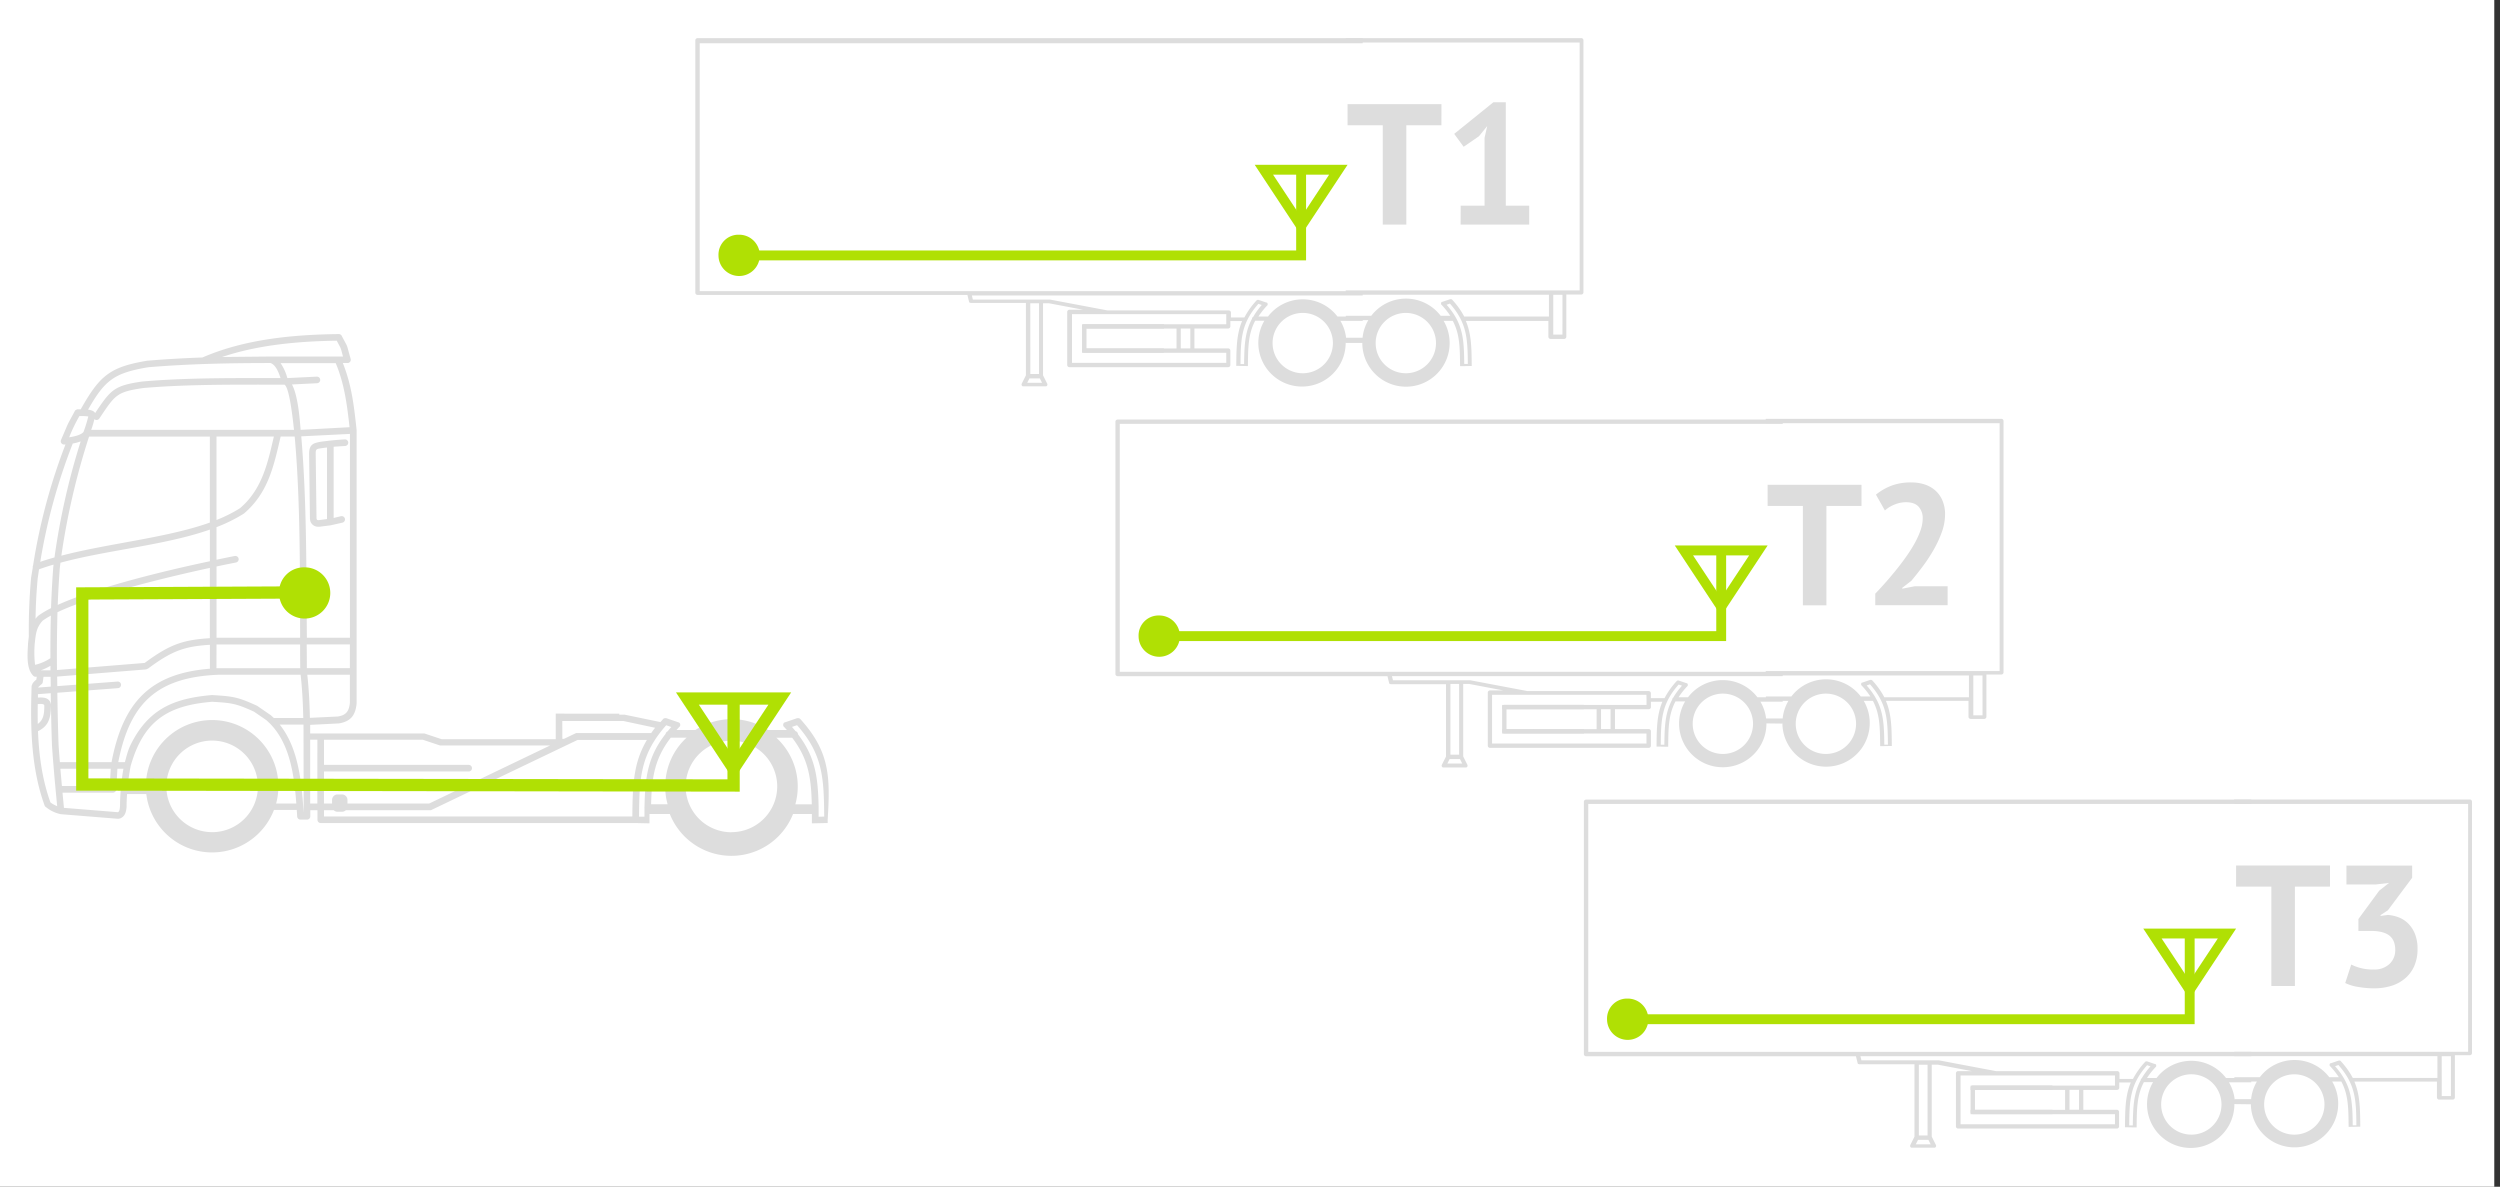 <svg id="Layer_1" data-name="Layer 1" xmlns="http://www.w3.org/2000/svg" viewBox="0 0 948 450"><rect x="0" y="0" width="948" height="450" fill="#333333" stroke="none"/><defs><style>.cls-1{fill:#fff;}.cls-2{fill:#ddd;}.cls-3{fill:#b0e004;}</style></defs><title>Artboard 1 copy 2</title><rect class="cls-1" x="-2.17" width="948" height="450"/><path class="cls-2" d="M117.56,196.86a3,3,0,0,0,3.12,2.87l.54,0c2.75-.36,3.51-.43,4.23-.55l4.43-1a1.25,1.25,0,0,0-.63-2.43l-2.73.66v-27c.78-.08,1.36-.1,4.28-.29a1.25,1.25,0,0,0,0-2.51c-3.44.22-5.36.41-8.57.82a16.08,16.08,0,0,0-2.33.46c-2.34.63-2.71,2.3-2.68,4.44l.31,24.27A1.27,1.27,0,0,0,117.56,196.86Zm4.54-26.93,1.9-.24v27.14l-3.11.41c-.61,0-.8-.12-.87-.71l-.31-24.64C119.75,170.26,120,170.23,122.1,169.94Z"/><path class="cls-2" d="M303.56,272.75a1.24,1.24,0,0,0-.2-.21h0l0,0,0,0,0,0a1.25,1.25,0,0,0-.44-.19h-.05a1.25,1.25,0,0,0-.5,0h-.06l-.09,0-4.47,1.53h0l-.06,0h0l-.14.07h-.08a1.25,1.25,0,0,0-.33.33h0v0h0v0h0a1.25,1.25,0,0,0-.13.3h0v0h0v0h0v0h0a1.24,1.24,0,0,0,0,.56h0v0h0v0h0l0,.09h0l.07.14h0v0h0v0h0v0h0a1.26,1.26,0,0,0,.21.24q.57.61,1.11,1.21h-7.16a25.14,25.14,0,0,0-27.55,0h-7.16c.36-.4.72-.8,1.11-1.21a1.26,1.26,0,0,0,.21-.24h0v0h0v0h0v0h0l.07-.14h0l0-.09h0v0h0v0h0a1.25,1.25,0,0,0,0-.56h0v0h0v0h0v0h0a1.23,1.23,0,0,0-.13-.3h0v0h0v0h0a1.25,1.25,0,0,0-.34-.33h-.08l-.14-.07h0l-.06,0h0l-4.47-1.53h0l-.07,0h-.06a1.25,1.25,0,0,0-.5,0h-.05a1.25,1.25,0,0,0-.44.19l0,0,0,0,0,0h0a1.25,1.25,0,0,0-.2.21l-.94,1.06L236.84,271h0l-.12,0h-1.91v-.39H210.73v1.63h0v8.07H167.49l-6.57-2.19-.11,0H117.62l0-3.25,10.88-.55c4.51-.74,6.31-3.1,6.73-7.58l0-12V163.06c-1-9.15-1.85-16.94-5.23-25.4l1.94,0a1.25,1.25,0,0,0,1-1.66c-1.77-6.18-.66-3.53-3.29-8.51a1.25,1.25,0,0,0-1.2-.81c-17.34.21-35.66,1.91-51.68,8.88-6.76.24-13.55.61-20.61,1.2l-.22,0c-14.45,2.41-18.14,5.75-25.33,18.45l-1.37,0-.73.42a1.25,1.25,0,0,0-.25.46c-3.36,6.22-1.72,2.91-5.09,10.67a1.25,1.25,0,0,0,1.39,1.78l.27,0a222.87,222.87,0,0,0-12.28,45.84,1.25,1.25,0,0,0-.12.79L11.8,219a220.38,220.38,0,0,0-.87,22.29l-.29,2.61c-.11,2.62-.56,6.7.45,9.76a6.51,6.51,0,0,0,1.42,2.49c.45.52.81.48,1.42.48l-.15,1.09a5.55,5.55,0,0,0-1.45,1.52l-.34.85-.06,1.7v.44c-.43,14.47,0,29.37,4.93,43.06a1.25,1.25,0,0,0,.63.81,12.66,12.66,0,0,0,5.14,2.54l.41.1,21.79,1.75.66-.12c1.95-.77,2.31-2.38,2.51-4.37a1.27,1.27,0,0,0,0-.24c0-1.71.09-3.22.18-4.64h7.3a25.13,25.13,0,0,0,48.41,6h8.64l.16,2.4A1.25,1.25,0,0,0,114,310.8h2.41a1.25,1.25,0,0,0,1.25-1.25v-2.33h2.72v3.63a1.25,1.25,0,0,0,1.25,1.25H241l4.54.1h.74l0,0h0l0,0h0l0,0h0l0,0h0l0,0h0l0,0h0l0,0h0l0,0h0l0,0h0l0,0h0l0,0h0l0,0h0l0,0h0l0,0h0l0,0h0l0,0h0v0h0v0h0v0h0v0h0v0h0v0h0v0h0v0h0v0h0v0h0v0h0v0h0v0h0v0h0v0h0v0h0v0h0v0h0v-.06h0v0h0v0h0v0h0v0h0c0-1.19,0-2.35,0-3.47H254a25.13,25.13,0,0,0,46.72,0h7.15c0,1.12,0,2.27,0,3.47h0v0h0v0h0v0h0v0h0v.06h0v0h0v0h0v0h0v0h0v0h0v0h0v0h0v0h0v0h0v0h0v0h0v0h0v0h0v0h0v0h0v0h0v0h0v0h0l0,0h0l0,0h0l0,0h0l0,0h0l0,0h0l0,0h0l0,0h0l0,0h0l0,0h0l0,0h0l0,0h0l0,0h0l0,0h0l0,0h0l0,0h0l0,0h.74l4.56-.1h.68l0,0h0l0,0h0l0,0h0l0,0h0l0,0h0l0,0h0l0,0h0l0,0h0l0,0h0l0,0h0l0,0h0l0,0h0l0,0h0l0,0h0l0,0h0l0,0h0l0,0h0v0h0v0h0v0h0v0h0v0h0v0h0v0h0v0h0v0h0v0h0v0h0v0h0v0h0v-.06h0V311h0v0h0v-.06h0v0h0v0h0v0C314.85,294.7,314.74,285.13,303.56,272.75ZM132.7,241.83H116.37c-.24-25,0-51.58-2.13-76.37l18.46-.92ZM132.55,162,114,163c-.32-3.8-.95-12.86-3.28-17.21l9.51-.47a1.25,1.25,0,0,0-.12-2.5l-11.15.55a18.06,18.06,0,0,0-2.56-5.66h20.91C130.61,145.57,131.62,153.62,132.55,162ZM21.89,229.38c.17-4.59.43-9.21.78-13.91l.25-2.09c18-4.87,39.63-6.59,56.67-12.56v12C62.58,216.41,36.59,222.7,21.89,229.38Zm57.69-14V242c-10.33.64-15.33,2.45-24.73,9.39l-33.24,2.68c-.09-7.44,0-14.66.18-21.92C35.55,225.63,62.32,219.08,79.58,215.35Zm-56.32-4.63a274,274,0,0,1,10.51-45.19H79.58v32.6C63.18,204,41.26,206,23.25,210.72ZM34.59,163a36.07,36.07,0,0,0,1.2-4.06,1.25,1.25,0,0,0,1.89-.26c6-8.95,6.48-10.07,16.74-11.55h0c17.16-1.48,36.1-1.26,53.44-1.27,1.86,1,3.16,12.74,3.62,17.14H34.59ZM89,210.84c-2,.39-4.31.86-6.9,1.41V199.89a58.56,58.56,0,0,0,10.25-5.06l.29-.21c9.06-7.81,11.17-17.83,13.78-29.08h5.32c2.15,23.59,2,51.29,2.07,76.3h-31l-.7,0V214.81c2.81-.6,5.31-1.11,7.37-1.51a1.25,1.25,0,1,0-.46-2.46Zm-6.9-13.66V165.53h21.75c-2.37,10.28-4.5,20.07-12.84,27.18A52.61,52.61,0,0,1,82.09,197.18Zm0,47.19.7,0h31q0,4.59.05,9H82.78l-.7,0Zm45.59-115.18c1.9,3.59,1.33,2.19,2.37,6H102.72l-18.5.18C98,130.72,113.36,129.4,127.67,129.19ZM56.28,139.25c15.92-1.3,30.36-1.57,46.29-1.59,1.94.62,3.13,3.56,3.81,5.71-17,0-35.41-.17-52.17,1.28l-.14,0c-10.75,1.56-12,3-18,12-.39-.79-1.47-1.15-2.68-1.31C39.68,144.33,43.05,141.44,56.28,139.25ZM30.11,157.77h1.2a18.1,18.1,0,0,1,2.17.15,52.34,52.34,0,0,1-1.82,5.9c-1,1.13-3.45,1.72-5.43,2A61.84,61.84,0,0,1,30.11,157.77Zm-2.52,10.41a17.27,17.27,0,0,0,3-.8,268.64,268.64,0,0,0-9.93,44c-1.85.52-3.65,1.07-5.39,1.67A219.74,219.74,0,0,1,27.59,168.19ZM14.3,219.27l.5-3.37q2.68-1,5.51-1.79l-.13,1.17c-.39,5.19-.65,10.27-.83,15.32a36.88,36.88,0,0,0-4.66,2.75,6.27,6.27,0,0,0-1.21,1.32C13.55,229.58,13.79,224.85,14.3,219.27Zm-1,32.85a40,40,0,0,1-.13-8.06c.4-3.56.54-6,3-8.69a28.41,28.41,0,0,1,3.12-1.93c-.15,5.36-.2,10.7-.17,16.14A17.86,17.86,0,0,1,13.26,252.12Zm2.24,7.48a1.25,1.25,0,0,0,.69-1l.27-1.95h2.69l.06,3.71-4.73.36v-.17Zm-.06-5.42a20.88,20.88,0,0,0,3.65-1.71l0,1.71ZM14.31,267c1-.11,2.42-.17,2.49.52,0,3-.23,5.43-2.48,7C14.28,272,14.28,269.51,14.31,267Zm4.81,37.26c-3.11-8.62-4.34-17.78-4.71-27,4.16-2,4.84-5.11,4.9-9.72l0-.36c-.41-2.62-2.68-2.8-4.92-2.65l0-1.3,4.85-.37c.11,6.57.23,13.12.47,19.71v.08q.25,3.69.55,7.34l.06.68c.23,2.82.48,5.63.74,8.45l.05.58.57,6A11.21,11.21,0,0,1,19.12,304.28Zm3.09-21.76c-.23-6.62-.36-13.21-.47-19.81l23-1.74a1.25,1.25,0,1,0-.19-2.5l-22.82,1.73-.06-3.62,33.74-2.72.76-.33c9-6.69,13.73-8.41,23.43-9v9.07C57.13,255.36,46.68,266.11,42.3,289H22.7Q22.44,285.78,22.21,282.51Zm.69,9H42l-.36,6.56H23.48Q23.18,294.8,22.9,291.52Zm22.6,14.23v.06c-.05.6-.09,1.82-.76,2.2l-20.49-1.65-.55-5.77H42.84a1.25,1.25,0,0,0,1.25-1.25l.43-7.81h2.28A85.83,85.83,0,0,0,45.51,305.75ZM47.36,289H44.85c4.36-22.41,14.74-32.18,37.93-33.13H114c.63,5.71.88,10.91,1,16.4H103.83q-.56-.55-1.16-1.07l-5.17-3.56-.15-.07c-7.17-3.26-8.89-3.51-16.77-4h-.36C67.28,264.75,57.63,268,50.76,280.1,48.63,283.87,48.38,285.3,47.36,289Zm33.08,26.55A17.36,17.36,0,1,1,97.8,298.2,17.36,17.36,0,0,1,80.44,315.56Zm24.27-10.86a25.13,25.13,0,1,0-49.4-6.5q0,.23,0,.46H48.37c.23-2.52.58-5,1.16-8.13,4.8-16.93,13.71-23,30.91-24.4,7.5.43,9.05.64,15.88,3.75l4.7,3.23,1.46,1.38c7.5,7.71,9.07,19.58,9.88,30.21Zm1.38-29.91h9l.06,31s0,.08,0,.12,0,.08,0,.12v2.11C114.35,296.88,113.34,283.91,106.09,274.8Zm10.27-21.42q0-4.44-.06-9h16.38v9Zm.16,2.51h16.16v10.5c-.26,3.19-1.35,4.86-4.62,5.33l-10.55.51C117.4,266.81,117.13,261.32,116.53,255.89Zm3.82,35.39v13.43h-2.72V280.49h2.73Zm92.88-17.85h23.19l12,2.56q-.78,1-1.47,2H218.85l-.24,0h-.11l-.23.09-4.45,2.13h-.58Zm-90.38,25h46.47a1.25,1.25,0,0,0,0-2.51H122.86v-3.35h54.86a1.25,1.25,0,0,0,0-2.51H122.86v-9.54h37.44l6.57,2.19.11,0h41.61l-45.83,22h-31v-1.36a2.09,2.09,0,0,0-2.08-2.08H128a2.09,2.09,0,0,0-2.08,2.08v1.36h-3.07Zm116.92,11.2H122.86v-2.37h3.7a2.07,2.07,0,0,0,1.44.58h1.69a2.07,2.07,0,0,0,1.44-.58H163l.24,0h.11l.23-.09,51-24.44,0,0,4.45-2.13h26.28C240.16,289.28,239.9,297.63,239.78,309.59Zm4.62-3.67a1.25,1.25,0,0,0,0,.29,1.26,1.26,0,0,0,0,.25q0,1.55,0,3.2l-2.06,0c.13-14.33.37-23.47,10.3-34.66l1.93.66q-.74.85-1.42,1.68a1.26,1.26,0,0,0-.74.94C245.58,287,244.62,294.82,244.4,305.92Zm7.86-7.71a25.14,25.14,0,0,0,.92,6.76h-6.26c.24-9.92,1.24-17.2,7.45-25.26h6A25.06,25.06,0,0,0,252.26,298.2Zm25.12,17.36a17.36,17.36,0,1,1,17.36-17.36A17.36,17.36,0,0,1,277.38,315.56ZM301.59,305a25.16,25.16,0,0,0-7.21-25.26h6c6.2,8.06,7.21,15.34,7.45,25.26Zm8.83,4.7q0-1.68,0-3.26a1.26,1.26,0,0,0,0-.19,1.28,1.28,0,0,0,0-.24c-.22-11.06-1.16-18.83-7.82-27.57a1.25,1.25,0,0,0-.92-1.17q-.65-.8-1.37-1.62l1.93-.66c9.93,11.19,10.16,20.33,10.3,34.66Z"/><path class="cls-2" d="M410.31,123.75v9.19a.83.83,0,0,0,.83.83h30.18v-1.65H412v-7.54h29.36v-1.65H411.14A.83.83,0,0,0,410.31,123.75Z"/><path class="cls-2" d="M546.58,47.49h-13.3V85.17h-8.93V47.49H511v-8h35.6Z"/><path class="cls-2" d="M553.89,78h9.06V52.24l1-4.43-3.13,3.85-5.8,4-3.59-4.89,14.87-12H571V78h8.87v7.17h-26Z"/><path class="cls-2" d="M516.74,130v-1.65h-6.27a16.46,16.46,0,0,0-2.19-6.68h8.46v-1.65h-9.58a16.56,16.56,0,0,0-26.33,0H477.2a29.3,29.3,0,0,1,3.34-4.2.82.82,0,0,0,.14-.16h0v0h0v0h0l0-.09h0l0-.06h0a.82.82,0,0,0,0-.37h0v0h0v0h0v0h0a.81.81,0,0,0-.09-.2h0a.83.83,0,0,0-.22-.22h-.05l-.09,0h-.05l-2.94-1-.06,0h0a.82.82,0,0,0-.33,0h0a.82.82,0,0,0-.29.12h0l0,0h0a.81.81,0,0,0-.13.14,30.3,30.3,0,0,0-4.55,6.4h-5.11v-1.84a.83.83,0,0,0-.83-.83h-46l-21.7-4.1H368.91l-.37-1.56h148.2v-1.65H265.33v-94H516.74V14.47H264.5a.83.83,0,0,0-.83.83V111a.83.83,0,0,0,.83.83H366.84l.62,2.57a.82.82,0,0,0,.06.17h0a.82.82,0,0,0,.14.19h.14a.83.83,0,0,0,.23.1h21v27.46l-1.58,3.16h0a.84.84,0,0,0-.06.16v0h0a.82.82,0,0,0,0,.27h0v.08h0a.82.82,0,0,0,.08.2h0a.82.82,0,0,0,.2.22l0,0h0a.83.83,0,0,0,.21.09H388l.18,0h8.26l.18,0h.05a.82.82,0,0,0,.21-.09h0l0,0a.82.82,0,0,0,.2-.22h0a.82.82,0,0,0,.08-.2h0v-.08h0a.82.82,0,0,0,0-.27h0v0h0a.83.83,0,0,0-.06-.16h0l-1.58-3.16V115h2.25l13,2.46h-5.25a.83.83,0,0,0-.83.83V138.4a.83.83,0,0,0,.83.83h60.2a.83.83,0,0,0,.83-.83v-5.46a.83.83,0,0,0-.83-.83h-12.8v-7.54h12.8a.83.83,0,0,0,.83-.83v-2H471c-2.09,5-2.15,10.09-2.21,17v0h0v0h0v0h0v0h0v0h0v0h0v0h0v0h0v0h0v0h0v0h0v0h0v0h0v0h0v0h0v0h0v0h0v0h.7l3,.06h.72v0h0v0h0v0h0v0h0v0h0v0h0v0h0v0h0v0h0v0h0v0h0v0h0v0h0v0h0v0h0v0h0v0h0v0h0v0h0v0h0v0h0v0h0c.07-7.09.09-12.12,2.76-17.18h3.48a16.56,16.56,0,1,0,30.83,8.39V130ZM390.68,115H394v26.83h-3.3Zm-1.16,30.17.85-1.69h3.93l.85,1.69ZM465,120.95v2H410.31v1.65h35.83v7.54H410.31v1.65H465v3.81H406.5V119.11H465Zm-13.63,3.62v7.54h-3.62v-7.54Zm23.78-4.39a.83.83,0,0,0-.39.7c-2.72,5.09-2.9,10.12-3,17.17l-1.36,0c.09-9.45.24-15.47,6.79-22.84l1.27.44A28.84,28.84,0,0,0,475.2,120.18ZM494,141.54a11.44,11.44,0,1,1,11.44-11.44A11.44,11.44,0,0,1,494,141.54Z"/><path class="cls-2" d="M599.79,14.47H510.27v1.65H599v94h-88.7v1.65h77.06v8.27H555.24a30.39,30.39,0,0,0-4.52-6.33.82.82,0,0,0-.13-.14h0l0,0h0a.82.82,0,0,0-.29-.12h0a.82.82,0,0,0-.33,0h0l-.06,0-2.94,1h-.05l-.09,0h-.06a.82.82,0,0,0-.22.22h0a.82.82,0,0,0-.09.2h0v0h0v0h0v0h0a.82.82,0,0,0,0,.37h0l0,.06h0l0,.09h0v0h0v0h0a.82.82,0,0,0,.14.16,29.28,29.28,0,0,1,3.34,4.2h-3.63a16.56,16.56,0,0,0-26.33,0h-9.65v1.65h8.54a16.46,16.46,0,0,0-2.19,6.68h-6.35V130h6.26v.06a16.56,16.56,0,1,0,30.83-8.39h3.48c2.67,5.06,2.69,10.09,2.76,17.18h0v0h0v0h0v0h0v0h0v0h0v0h0v0h0v0h0v0h0v0h0v0h0v0h0v0h0v0h0v0h0v0h0v0h0v0h0v0h0v0h0v0h0v0h.72l3-.06h.7v0h0v0h0v0h0v0h0v0h0v0h0v0h0v0h0v0h0v0h0v0h0v0h0v0h0v0h0v0h0v0h0v0h0v0c-.06-7-.12-12.1-2.24-17.1h31.31v6a.83.83,0,0,0,.83.83h5.14a.83.83,0,0,0,.83-.83v-16h5.66a.83.83,0,0,0,.83-.83V15.3A.83.83,0,0,0,599.79,14.47ZM533.09,141.54a11.44,11.44,0,1,1,11.44-11.44A11.44,11.44,0,0,1,533.09,141.54ZM556.6,138l-1.36,0c-.1-9.44-.38-15.25-6.7-22.44l1.27-.44C556.36,122.55,556.51,128.57,556.6,138Zm35.88-11.11H589V111.78h3.49Z"/><path class="cls-2" d="M569.61,268.1v9.19a.83.83,0,0,0,.83.83h30.18v-1.65H571.26v-7.54h29.36v-1.65H570.43A.83.83,0,0,0,569.61,268.1Z"/><path class="cls-2" d="M705.88,191.84h-13.3v37.69h-8.93V191.84H670.28v-8h35.6Z"/><path class="cls-2" d="M737.57,195a19.94,19.94,0,0,1-1.21,6.72,41.59,41.59,0,0,1-3.06,6.65,62.44,62.44,0,0,1-4.11,6.29q-2.25,3-4.4,5.57l-3.46,2.67v.33l4.69-.91h12.52v7.17H711.1v-4.37q1.57-1.63,3.52-3.81t3.94-4.63q2-2.44,3.88-5.05a56.56,56.56,0,0,0,3.39-5.25,32.37,32.37,0,0,0,2.38-5.12,14,14,0,0,0,.88-4.69,6.39,6.39,0,0,0-1.53-4.4q-1.53-1.73-4.86-1.73a11.37,11.37,0,0,0-4.27.88,12.1,12.1,0,0,0-3.68,2.25l-3.39-6a21.4,21.4,0,0,1,5.77-3.36,20.68,20.68,0,0,1,7.6-1.27,16.21,16.21,0,0,1,5.15.78,11.52,11.52,0,0,1,4,2.28,10.53,10.53,0,0,1,2.67,3.75A13.08,13.08,0,0,1,737.57,195Z"/><path class="cls-2" d="M676,274.39v-1.65h-6.27a16.46,16.46,0,0,0-2.19-6.68H676v-1.65h-9.58a16.56,16.56,0,0,0-26.33,0H636.5a29.3,29.3,0,0,1,3.34-4.2A.82.82,0,0,0,640,260h0v0h0v0h0l0-.09h0l0-.06h0a.82.82,0,0,0,0-.37h0v0h0v0h0v0h0a.81.81,0,0,0-.09-.2h0a.83.83,0,0,0-.22-.22h-.05l-.09,0h-.05l-2.94-1-.06,0h0a.82.82,0,0,0-.33,0h0a.82.82,0,0,0-.29.12h0l0,0h0a.81.81,0,0,0-.13.14,30.3,30.3,0,0,0-4.55,6.4H626v-1.84a.83.83,0,0,0-.83-.83h-46l-21.7-4.1H528.21l-.37-1.56H676v-1.65H424.62v-94H676v-1.65H423.8a.83.83,0,0,0-.83.83v95.66a.83.83,0,0,0,.83.83H526.13l.62,2.57a.82.82,0,0,0,.06.17h0a.82.82,0,0,0,.14.19h.14a.83.83,0,0,0,.23.1h21v27.46L546.75,290h0a.84.84,0,0,0-.06.16v0h0a.82.82,0,0,0,0,.27h0v.08h0a.82.82,0,0,0,.08.2h0a.82.82,0,0,0,.2.22l0,0h0a.83.83,0,0,0,.21.09h.05l.18,0h8.26l.18,0H556a.82.82,0,0,0,.21-.09h0l0,0a.82.82,0,0,0,.2-.22h0a.82.82,0,0,0,.08-.2h0v-.08h0a.82.82,0,0,0,0-.27h0v0h0a.83.83,0,0,0-.06-.16h0l-1.58-3.16V259.35h2.25l13,2.46H565a.83.83,0,0,0-.83.83v20.12a.83.83,0,0,0,.83.83h60.2a.83.83,0,0,0,.83-.83V277.3a.83.83,0,0,0-.83-.83h-12.8v-7.54h12.8a.83.83,0,0,0,.83-.83v-2h4.34c-2.09,5-2.15,10.09-2.21,17v0h0v0h0v0h0v0h0v0h0v0h0v0h0v0h0v0h0v0h0v0h0v0h0v0h0v0h0v0h0v0h0v0h0v0h.7l3,.06h.72v0h0v0h0v0h0v0h0v0h0v0h0v0h0v0h0v0h0v0h0v0h0v0h0v0h0v0h0v0h0v0h0v0h0v0h0v0h0v0h0v0h0v0h0c.07-7.09.09-12.12,2.76-17.18H639a16.56,16.56,0,1,0,30.83,8.39v-.06ZM550,259.35h3.3v26.83H550Zm-1.16,30.17.85-1.69h3.93l.85,1.69Zm75.52-24.21v2H569.61v1.65h35.83v7.54H569.61v1.65h54.73v3.81H565.79V263.47h58.54Zm-13.63,3.62v7.54h-3.62v-7.54Zm23.78-4.39a.83.83,0,0,0-.39.7c-2.72,5.09-2.9,10.12-3,17.17l-1.36,0c.09-9.45.24-15.47,6.79-22.84l1.27.44A28.84,28.84,0,0,0,634.49,264.54Zm18.8,21.36a11.44,11.44,0,1,1,11.44-11.44A11.44,11.44,0,0,1,653.29,285.9Z"/><path class="cls-2" d="M759.09,158.83H669.56v1.65h88.7v94h-88.7v1.65h77.06v8.27H714.54a30.39,30.39,0,0,0-4.52-6.33.82.82,0,0,0-.13-.14h0l0,0h0a.82.82,0,0,0-.29-.12h0a.82.82,0,0,0-.33,0h0l-.06,0-2.94,1h-.05l-.09,0h-.06a.82.82,0,0,0-.22.22h0a.82.82,0,0,0-.09.2h0v0h0v0h0v0h0a.82.82,0,0,0,0,.37h0l0,.06h0l0,.09h0v0h0v0h0a.82.82,0,0,0,.14.16,29.28,29.28,0,0,1,3.34,4.2h-3.63a16.56,16.56,0,0,0-26.33,0h-9.65v1.65h8.54a16.46,16.46,0,0,0-2.19,6.68h-6.35v1.65h6.26v.06a16.56,16.56,0,1,0,30.83-8.39h3.48c2.67,5.06,2.69,10.09,2.76,17.18h0v0h0v0h0v0h0v0h0v0h0v0h0v0h0v0h0v0h0v0h0v0h0v0h0v0h0v0h0v0h0v0h0v0h0v0h0v0h0v0h0v0h0v0h.72l3-.06h.7v0h0v0h0v0h0v0h0v0h0v0h0v0h0v0h0v0h0v0h0v0h0v0h0v0h0v0h0v0h0v0h0v0h0v0c-.06-7-.12-12.1-2.24-17.1h31.31v6a.83.83,0,0,0,.83.83h5.14a.83.83,0,0,0,.83-.83v-16h5.66a.83.83,0,0,0,.83-.83V159.65A.83.83,0,0,0,759.09,158.83ZM692.38,285.9a11.44,11.44,0,1,1,11.44-11.44A11.44,11.44,0,0,1,692.38,285.9Zm23.51-3.53-1.36,0c-.1-9.44-.38-15.25-6.7-22.44l1.27-.44C715.65,266.91,715.81,272.93,715.9,282.37Zm35.88-11.11h-3.49V256.14h3.49Z"/><path class="cls-2" d="M747.25,412.46v9.19a.83.83,0,0,0,.83.83h30.18v-1.65H748.91v-7.54h29.36v-1.65H748.08A.83.83,0,0,0,747.25,412.46Z"/><path class="cls-2" d="M883.53,336.2h-13.3v37.69H861.3V336.2H847.93v-8h35.6Z"/><path class="cls-2" d="M900,367.63a8.27,8.27,0,0,0,6.16-2.15,7.16,7.16,0,0,0,2.12-5.22q0-3.72-2.22-5.48T899,353h-4.69v-4.5l7.89-10.76,3.72-2.93-5.15.59h-11v-7.17h24.91v4.63l-9.19,12.32L902.7,347v.33l2.74-.39a14.57,14.57,0,0,1,4.34,1,10.44,10.44,0,0,1,3.59,2.44,11.83,11.83,0,0,1,2.45,3.94,14.88,14.88,0,0,1,.91,5.41,16,16,0,0,1-1.27,6.65,13.1,13.1,0,0,1-3.52,4.69,14.71,14.71,0,0,1-5.25,2.8,22.08,22.08,0,0,1-6.45.91,35.38,35.38,0,0,1-5.93-.52,17.2,17.2,0,0,1-5-1.5l2.28-7a18.22,18.22,0,0,0,8.35,1.89Z"/><path class="cls-2" d="M853.68,418.75V417.1h-6.27a16.46,16.46,0,0,0-2.19-6.68h8.46v-1.65H844.1a16.56,16.56,0,0,0-26.33,0h-3.63a29.3,29.3,0,0,1,3.34-4.2.82.82,0,0,0,.14-.16h0v0h0v0h0l0-.09h0l0-.06h0a.82.82,0,0,0,0-.37h0v0h0v0h0v0h0a.81.81,0,0,0-.09-.2h0a.83.83,0,0,0-.22-.22h-.05l-.09,0h-.05l-2.94-1-.06,0h0a.82.82,0,0,0-.33,0h0a.82.82,0,0,0-.29.12h0l0,0h0a.81.81,0,0,0-.13.14,30.3,30.3,0,0,0-4.55,6.4h-5.11V407a.83.83,0,0,0-.83-.83h-46l-21.7-4.1H705.85l-.37-1.56h148.2v-1.65H602.27v-94H853.68v-1.65H601.44a.83.83,0,0,0-.83.83v95.66a.83.83,0,0,0,.83.83H703.78l.62,2.57a.82.82,0,0,0,.06.17h0a.82.82,0,0,0,.14.19h.14a.83.83,0,0,0,.23.1h21v27.46l-1.58,3.16h0a.84.84,0,0,0-.06.16v0h0a.82.82,0,0,0,0,.27h0v.08h0a.82.82,0,0,0,.08.2h0a.82.82,0,0,0,.2.22l0,0h0a.83.83,0,0,0,.21.09H725l.18,0h8.26l.18,0h.05a.82.82,0,0,0,.21-.09h0l0,0a.82.82,0,0,0,.2-.22h0a.82.82,0,0,0,.08-.2h0v-.08h0a.82.82,0,0,0,0-.27h0v0h0a.83.83,0,0,0-.06-.16h0l-1.58-3.16V403.71h2.25l13,2.46h-5.25a.83.83,0,0,0-.83.83v20.12a.83.83,0,0,0,.83.83h60.2a.83.83,0,0,0,.83-.83v-5.46a.83.83,0,0,0-.83-.83H790v-7.54h12.8a.83.83,0,0,0,.83-.83v-2H808c-2.09,5-2.15,10.09-2.21,17v0h0v0h0v0h0v0h0v0h0v0h0v0h0v0h0v0h0v0h0v0h0v0h0v0h0v0h0v0h0v0h0v0h0v0h.7l3,.06h.72v0h0v0h0v0h0v0h0v0h0v0h0v0h0v0h0v0h0v0h0v0h0v0h0v0h0v0h0v0h0v0h0v0h0v0h0v0h0v0h0v0h0v0h0c.07-7.09.09-12.12,2.76-17.18h3.48a16.56,16.56,0,1,0,30.83,8.39v-.06Zm-126.05-15h3.3v26.83h-3.3Zm-1.16,30.17.85-1.69h3.93l.85,1.69ZM802,409.66v2H747.25v1.65h35.83v7.54H747.25v1.65H802v3.81H743.44V407.82H802Zm-13.63,3.62v7.54h-3.62v-7.54Zm23.78-4.39a.83.83,0,0,0-.39.7c-2.72,5.09-2.9,10.12-3,17.17l-1.36,0c.09-9.45.24-15.47,6.79-22.84l1.27.44A28.84,28.84,0,0,0,812.14,408.89Zm18.8,21.36a11.44,11.44,0,1,1,11.44-11.44A11.44,11.44,0,0,1,830.94,430.26Z"/><path class="cls-2" d="M936.74,303.19H847.21v1.65h88.7v94h-88.7v1.65h77.06v8.27H892.18a30.39,30.39,0,0,0-4.52-6.33.82.82,0,0,0-.13-.14h0l0,0h0a.82.82,0,0,0-.29-.12h0a.82.82,0,0,0-.33,0h0l-.06,0-2.94,1h-.05l-.09,0h-.06a.82.82,0,0,0-.22.22h0a.82.82,0,0,0-.09.2h0v0h0v0h0v0h0a.82.82,0,0,0,0,.37h0l0,.06h0l0,.09h0v0h0v0h0a.82.82,0,0,0,.14.16,29.28,29.28,0,0,1,3.34,4.2h-3.63a16.56,16.56,0,0,0-26.33,0h-9.65v1.65h8.54a16.46,16.46,0,0,0-2.19,6.68h-6.35v1.65h6.26v.06a16.56,16.56,0,1,0,30.83-8.39h3.48c2.67,5.06,2.69,10.09,2.76,17.18h0v0h0v0h0v0h0v0h0v0h0v0h0v0h0v0h0v0h0v0h0v0h0v0h0v0h0v0h0v0h0v0h0v0h0v0h0v0h0v0h0v0h0v0h.72l3-.06h.7v0h0v0h0v0h0v0h0v0h0v0h0v0h0v0h0v0h0v0h0v0h0v0h0v0h0v0h0v0h0v0h0v0h0v0c-.06-7-.12-12.1-2.24-17.1h31.31v6a.83.83,0,0,0,.83.83h5.14a.83.83,0,0,0,.83-.83v-16h5.66a.83.83,0,0,0,.83-.83V304A.83.83,0,0,0,936.74,303.19ZM870,430.26a11.44,11.44,0,1,1,11.44-11.44A11.44,11.44,0,0,1,870,430.26Zm23.51-3.53-1.36,0c-.1-9.44-.38-15.25-6.7-22.44l1.27-.44C893.3,411.26,893.46,417.29,893.54,426.73Zm35.88-11.11h-3.49V400.5h3.49Z"/><g id="path-16"><polygon class="cls-3" points="280.5 300.19 28.88 299.81 28.88 222.72 112.64 222.34 112.66 226.99 33.52 227.35 33.52 295.17 275.85 295.53 275.85 264.89 280.5 264.89 280.5 300.19"/></g><g id="path-8"><path class="cls-3" d="M115.53,215.14a9.71,9.71,0,1,1-9.71,9.71h0a9.42,9.42,0,0,1,9.12-9.71h.59"/></g><g id="path-17"><path class="cls-3" d="M278.17,295.63l-21.83-33.06H300ZM265,267.21l13.19,20,13.19-20Z"/></g><g id="path-17-2" data-name="path-17"><path class="cls-3" d="M493.38,89.15l-17.6-26.66H511ZM482.75,66.24l10.64,16.11L504,66.24Z"/></g><g id="path-6"><polygon class="cls-3" points="495.26 98.73 279.78 98.73 279.78 94.98 491.51 94.98 491.51 63.37 495.26 63.37 495.26 98.73"/></g><g id="path-7"><path class="cls-3" d="M280.28,89a7.83,7.83,0,1,1-7.83,7.83h0A7.59,7.59,0,0,1,279.8,89h.48"/></g><g id="path-17-3" data-name="path-17"><path class="cls-3" d="M652.68,233.51l-17.6-26.66h35.2ZM642,210.6l10.64,16.11,10.64-16.11Z"/></g><g id="path-6-2" data-name="path-6"><polygon class="cls-3" points="654.55 243.09 439.07 243.09 439.07 239.34 650.81 239.34 650.81 207.73 654.55 207.73 654.55 243.09"/></g><g id="path-7-2" data-name="path-7"><path class="cls-3" d="M439.58,233.39a7.83,7.83,0,1,1-7.83,7.83h0a7.59,7.59,0,0,1,7.35-7.83h.48"/></g><g id="path-17-4" data-name="path-17"><path class="cls-3" d="M830.33,378.78l-17.6-26.66h35.2Zm-10.64-22.91L830.33,372,841,355.87Z"/></g><g id="path-6-3" data-name="path-6"><polygon class="cls-3" points="832.2 388.36 616.72 388.36 616.72 384.62 828.46 384.62 828.46 353 832.2 353 832.2 388.36"/></g><g id="path-7-3" data-name="path-7"><path class="cls-3" d="M617.22,378.66a7.83,7.83,0,1,1-7.83,7.83h0a7.59,7.59,0,0,1,7.35-7.83h.48"/></g></svg>